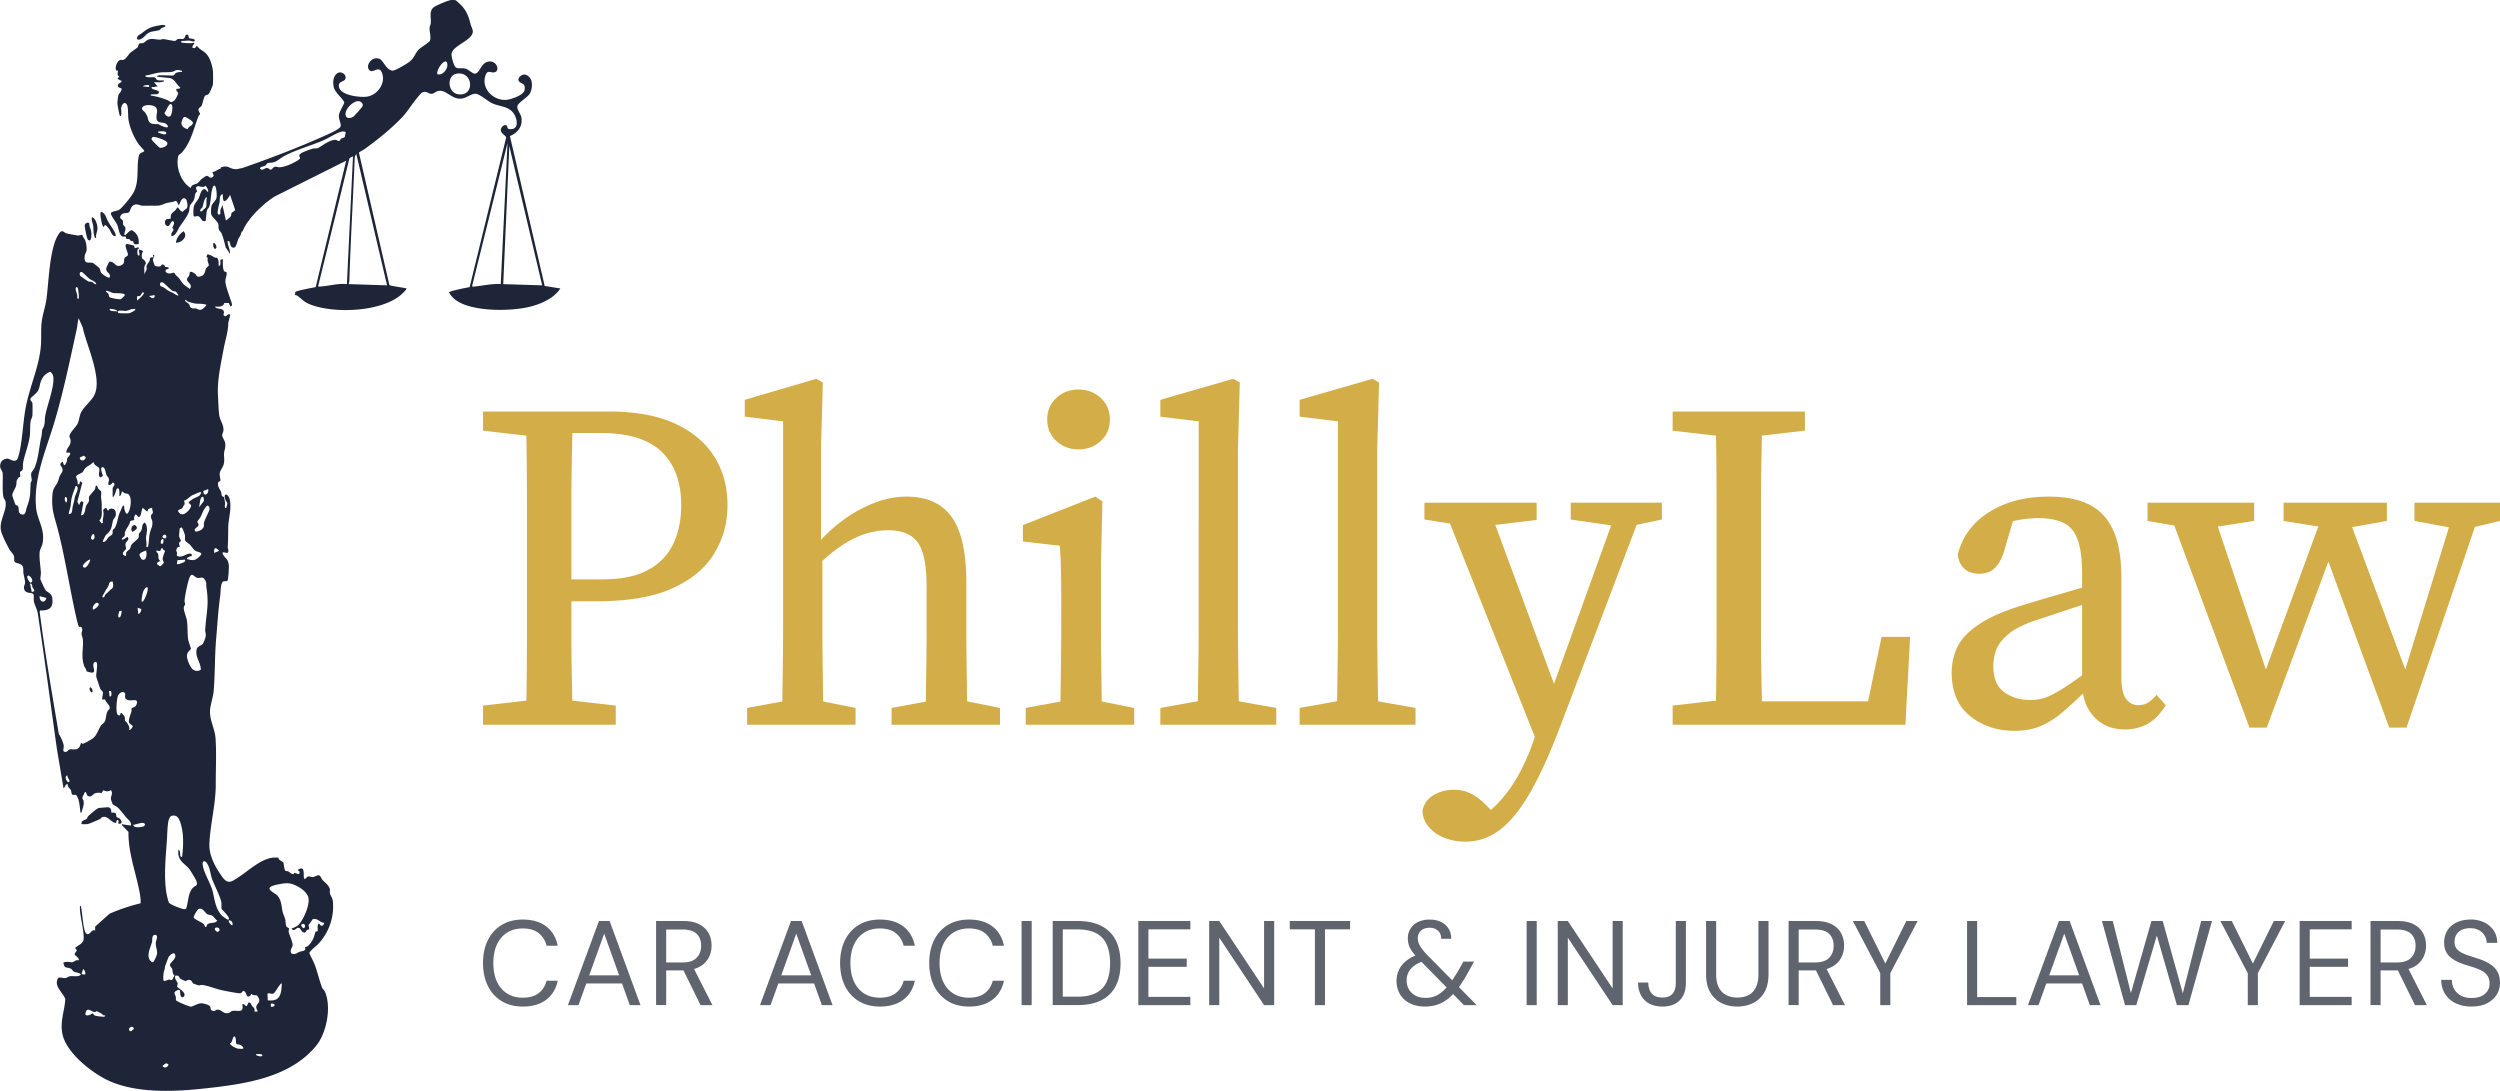 <svg xmlns="http://www.w3.org/2000/svg" width="165" height="72" fill="none"><g clip-path="url(#a)"><path fill="#1E2539" d="m35.949 18.87-2.294-9.89c.524-.222.857-.64.754-1.237-.037-.219-.303-.517-.265-.723.05-.27.705-.591.846-.885.19-.396.195-1.044-.302-1.203-.24-.077-.587.226-.433.436.144.195.457.092.362.596-.06.317-.894.597-1.182.624-.844.08-1.671-.716-1.407-1.566.144-.462.323-.2.593-.247.39-.065.198-.746-.312-.719-.584.031-.608.782-.966.805-.146.01-.427-.281-.627-.333-.208-.054-.499.027-.639-.085-.132-.104-.293-.708-.275-.882.06-.572 1.405-.885 1.404-1.49 0-.135-.116-.346-.152-.49-.113-.455-.243-.824-.572-1.195a5.418 5.418 0 0 0-.398-.364.9.9 0 0 0-.306-.02c-.183.013-.92.33-1.09.436-.403.254-.223.69-.258 1.109-.007.092-.07.18-.078.285-.017.238.105.588.033.835-.038.132-.614.459-.755.608-.245.258-.267.532-.605.8-.159.128-.932.586-1.1.587-.415.005-.626-.7-.902-.787-.588-.182-.967.619-.565.805.218.1.558-.336.742.1.298.705-.3 1.519-1.008 1.602-.448.053-1.649-.076-1.805-.596-.13-.436.31-.362.404-.565.126-.274-.293-.613-.584-.342-.232.216-.244.57-.18.867.079.373.687.843.695 1.028.002.067-.32.6-.349.799-.047.315.173.568.1.783-.057.17-.765.48-.958.567-1.78.803-3.695 1.534-5.536 2.174-.12.01-.26.062-.376.067-.464.02-.492-.306-1.034-.11l.018.055c-.18.057-.39.223-.57.257-.035.047.187.196.018.317-.21.148-.264-.117-.43-.07a5.69 5.69 0 0 0-.29.194c-.092.072-.196.231-.28.283-.153.093-.412.083-.444.32-.612-.376-.945-1.238-.859-1.943.039-.315.13-.24.277-.406.594-.673.78-1.59 1.094-2.4.019-.05.092-.09.097-.128.01-.068-.09-.183-.099-.252-.023-.179.144-.19.203-.3.084-.156.14-.605.25-.675.074-.047.139-.023.218-.102.058-.058.261-.522.277-.609.019-.105.02-.75.009-.873-.034-.36-.183-.87-.42-1.144-.213-.245-.469-.296-.643-.56l-.126.155c-.39.025.015-.288-.056-.356-.293.075-.55.012-.843 0v-.12c.172.022.364-.023.528-.018.07.003.327.128.355-.002.03-.139-.312-.121-.362-.158-.071-.052 0-.314-.242-.205-.089.408-.29.197-.532.272-.06.018-.086.101-.171.113-.1.014-.596-.107-.766-.119-.077-.005-.154.043-.237.04-.234-.006-.443-.09-.703-.024-.154.038-.29.21-.398.244-.077.026-.184.001-.245.037-.06.035-.065.18-.118.243-.058.071-.393.287-.48.362-.1.085-.265.397-.457.47-.096.038-.145-.036-.25.025-.154.088-.251.34-.256.51-.008.237.14.16.156.176.02.018-.117.315.08.38l-.118.158.279.145c-.041.181-.342.122-.224.404l.22.1c.009.202-.18.29-.22.456-.023.1-.059.4-.06.504 0 .1.13.792.164.823.158.152.076-.457.082-.499.033-.22.232-.516.395-.198.086.17.048.73.095.99.1.548.356 1.154.68 1.608.056.077.349.383.355.408.026.112-.298.098-.352.33-.184.792.059 1.671-.363 2.448-.136.25-.704.965-.93 1.118-.135.093-.53.107-.556.243-.023.12.37.616.436.796.07.189.12.685.348.735.06.013.187-.005.207.015.017.015.002.108.043.137.051.036.145-.002.195.027.044.026.054.167.247.115-.003.237.16.25.36.192.033-.393-.093-.698-.437-.897-.123-.036-.356.24-.442.32l-.08-.041c.023-.129.102-.311.081-.438-.015-.093-.117-.137-.144-.22-.03-.094.001-.206-.037-.286-.032-.067-.273-.103-.104-.343.132-.188.378-.093.507-.175.126-.08.093-.36.324-.48.242-.124.376.029.597.038.213.009.487-.005.72 0 .471.006.424-.026.807-.16.186-.066.447-.059.645-.16l.076.038.12.24c.087 0 .16-.613.476-.403.065.042.114.337.111.424-.009.301-.186.218-.307.425-.158-.034-.23-.168-.319-.285h-.06c-.112.312-.5.315-.407.718-.159.078-.34-.023-.388.195-.055.251.171.399.292.251.033-.04.126-.332.26-.24.13.09-.07.354-.062.421.005.041.078.079.06.153-.019.074-.2.197-.117.39.295-.027.391-.405.529-.615.177-.27.49-.663.604-.961.051-.135.032-.317.082-.44.037-.094.188-.223.247-.356.062-.143.068-.315.114-.448.022-.061.102-.101.107-.136.004-.023-.172-.269.03-.332.117-.036.39.14.516-.042.11.127.209.262.18.44l-.185-.197c-.272-.095-.345.413-.44.594-.106.202-.286.347-.329.595-.016.103-.03.462-.003.547.042.13.18.01.284.033.245.057.194.411.513.315.025-.206.038-.5.088-.694.027-.104.114-.146.15-.254.097-.276.102-.76.172-1.07.014-.064.08-.334.17-.31.143.034.161.651.14.78-.035.208-.245.352-.309.494-.06.132-.075.482-.042.623.037.162.388.448.452.592.048.105.005.258.048.394.036.117.13.159.177.265.112.252.208.659.275.93l.284.418c.018-.295-.155-.536-.16-.842l.123.023c.07.18.042.424.3.416.155-.005.236-.496.307-.613.115-.192.083-.095.172-.35.017-.049.037-.095.059-.141l.02.06c.078-.229.223-.477.405-.726l.017.004.06-.108c.475-.611 1.165-1.209 1.67-1.515l4.695-2.351-2.013 8.344c-.183.035-1.284.238-1.342.324a1.095 1.095 0 0 0-.018.202c.005.005.09.002.141.04.376.27.418.417.922.604 1.57.581 4.538.464 5.883-.622.052-.042.46-.407.402-.462-.162-.053-1.085-.156-1.125-.23l-2.01-8.734c.116-.093.256-.15.377-.235.827-.59 1.783-1.363 2.479-2.1.348-.369.636-.856.962-1.244.079-.094.277-.354.37-.393.294-.12.39.103.613.093.15-.006.26-.152.42-.185.517-.11.842.485 1.428.506.433.016.764-.366 1.081-.321.284.04.784.507 1.12.648.48.203 1.008.17 1.346.622.227.305.407 1.021-.134 1.06-.359.025-.221-.171-.297-.227-.175-.127-.424.114-.397.315.03.234.358.341.347.48l-2.408 9.861c-.164.024-1.353.259-1.358.346.098.194.253.365.427.495 1.062.795 3.587.76 4.832.47.77-.18 1.642-.547 2.088-1.224l-1.04-.165.004-.004ZM12.162 7.72c.11-.028.565.278.572.374.004.04-.023.096-.052.13-.068.082-.247.149-.294.295-.194-.028-.409-.18-.415-.39-.003-.082.105-.392.187-.41h.002ZM9.844 5.625v.12l-.401-.04c.014-.099.387-.095.401-.08Zm.685 4.115c-.047-.021-.486-.463-.504-.502-.015-.032-.028-.062-.023-.099l.07-.095c.149-.049.885.2.957.356.11.237-.353.405-.5.34Zm-.023-1.065c.086-.012.523-.053.463.14-.048.15-.426-.038-.522-.06-.055-.06.004-.074.059-.08Zm-.049-.472c-.167-.042-.342.026-.522-.08-.182-.11-.155-.327-.226-.478a5.437 5.437 0 0 0-.127-.213c-.074-.104-.265-.182-.2-.322.111-.248.751-.21.905-.022.16.196.031.438.038.642.019.586.54.158.763.604-.007.214-.596-.122-.63-.13Zm.811-.573c-.13.178-.364-.027-.421-.179.13-.114.244-.537.39-.576.242-.064.116.638.031.755Zm.22-.984c-.245.187-.245.04-.44-.037a4.673 4.673 0 0 0-1.084-.301c-.058-.055.002-.073.059-.08.105-.013.417.038.46-.104.063-.208-.42-.167-.478-.317-.035-.088.06-.052.1-.058.099-.018.2-.035.3-.041l-.24-.28c.188-.007.373.021.556-.029.07-.02.104.013.086-.091-.153-.013-.352.043-.48-.063-.04-.034-.051-.112-.109-.133-.137-.049-.37.029-.56-.042-.056-.02-.069.013-.056-.085.308-.042.602-.153.91-.195.263-.038.616-.006.835-.048.232-.044.231-.195.605-.08.058.018.07-.024.06.081-.113.004-.294.018-.392.068-.063.033-.12.174-.23.174-.223 0-.797-.042-.965 0-.014.004-.062.054-.06.08l.82.083c.362.072.437.414.704.62.045.105-.231.09-.24.1-.06.119.107.221.109.26.008.095-.175.446-.272.52l.002-.002Zm2.102 7.038c-.044.093-.216.143-.25.273l-.122-.023c-.03-.138.107-.168.15-.272.017-.04.151-.76.291-.612-.073.185.005.472-.07.633v.001Zm10.017-7.007c.19-.015.405.152.312.352a7.225 7.225 0 0 1-.584.661c-.143.093-.41.178-.499-.02-.168-.376.409-.963.771-.993Zm-6.079 4.242c.058-.042.076-.129.133-.15.105-.037.298-.018.45-.072.199-.07.446-.294.645-.398.837-.437 1.733-.673 2.58-1.034.34-.145.884-.504 1.228-.581.055-.013.231.006.249.032.009.013-.043.275-.054.31-.026.076-.202.094-.252.129-.035.024-.041.095-.085.124-.11.076-.146-.024-.234-.04-.3-.052-.752.254-.992.41-.282.184-.198.128-.487.152-.138.012-.72.234-.84.318-.213.149-.07.226-.067.303.004.09-.204.197-.28.242-.276.16-.744.364-1.072.377-.11.005-.193-.053-.306-.031-.12.023-.196.176-.256.188-.07.014-.177-.108-.275-.111-.165-.003-.307.25-.461.015.088-.126.256-.099.375-.186l.001.003Zm-2.241 3.137c-.034.06-.013.141-.06.222-.024.043-.28.29-.322.259l-.223-1.003-.13.31c-.026.084.006.185-.015.267-.022.085-.14.04-.152.02-.068-.113.078-.644.107-.789.035-.172-.032-.477.211-.53.005.345.023.69.34.277.065-.085.098-.16.143-.221l.337.996c-.056.085-.208.142-.236.192Zm5.821 4.857c-.06.004-.117.023-.101-.062l2.036-8.322c.02-.131.154-.154.253-.208l-.4 8.43c-.604-.06-1.192.129-1.788.162Zm1.907-.162c.01-.074.04-.141.042-.218.085-2.736.25-5.457.358-8.193l.102-.177 2.028 8.67-2.53-.082Zm5.863-13.848c-.145-.23.506-1.161.635-.734.097.322-.263.825-.635.734ZM30.3 6.229c-.775-.064-.827-1.226-.19-1.357 1.104-.228 1.263 1.446.19 1.357Zm2.75 12.52c-.59-.035-1.163.106-1.744.164-.061.006-.162.03-.14-.06l2.33-9.413-.447 9.308Zm.164.003.402-9.113 2.168 9.193-2.57-.08ZM9.244 2.597c.257-.07.36-.346.624-.459.197-.085.489-.087.65-.154.066-.028.101-.103.149-.131.087-.053.198-.036.26-.14-.076-.094-.226-.066-.331-.05-.573.092-.796.167-1.238.53-.125.1-.303.12-.315.362.05.088.117.068.2.045v-.003Z"/><path fill="#1E2539" d="M21.09 62.207a3.618 3.618 0 0 0 .884-2.693c-.024-.273-.173-.405-.2-.561-.02-.11.026-.233-.023-.34-.123-.263-.316-.364-.483-.56-.084-.098-.098-.295-.275-.283-.095.006-.238.114-.37.117-.09.002-.174-.053-.274-.038-.113.017-.137.148-.243.161-.16-.035.13-.958-.422-.622-.041.11.076.094.081.123.064.33-.27.086-.34.094l-.047.084c-.126.025-.241-.113-.348-.171-.058-.031-.145-.017-.18-.04-.113-.076-.106-.477-.15-.553-.05-.087-.318-.129-.324-.324-.143.008-.286-.01-.428.012-.778.123-1.525.834-2.161 1.252-.47.307-.728.557-1.123.002-.458-.645-.881-1.398-.843-2.207.062-1.282.424-2.615.42-3.895-.005-1.02.056-2.053-.016-3.052-.043-.594-.372-1.14-.365-1.763.005-.392.205-.909.241-1.326.097-1.132.066-2.279.162-3.411.083-.972.142-1.973.277-2.936.027-.198.01-.756.167-.877.122-.093.26.008.312-.087.052-.094.1-.86.085-.995-.053-.448-.197-.417-.36-.684-.189-.309.165-.117.257-.145.146-.045.025-.299.03-.381.028-.449.028-.814.033-1.282.005-.576.23-1.197.106-1.828-.089-.455-.485-.495-.284.002.101.252.172.09.061.462-.016.058.025.07-.08.06-.065-.118.002-.218-.01-.33a4.4 4.4 0 0 0-.076-.387c-.01-.017-.102-.02-.137-.086-.036-.068-.022-.181-.058-.264-.076-.177-.216-.319-.2-.562.007-.122.15-.117.16-.164.018-.088-.07-.337-.04-.512.03-.181.209-.371.261-.582.071-.283.004-.477.02-.704.015-.232.123-.393.069-.714-.027-.16-.177-.327-.19-.456-.013-.13.074-.234.082-.358.022-.38-.235-.669-.28-1.006-.048-.36-.065-.973-.084-1.361-.047-.968.197-2.042.374-2.999.11-.592.292-1.107.308-1.697.002-.095.151-.556.122-.583-.216-.08-.216.185-.362.1-.144-.082-.025-.19-.046-.274-.072-.303-.468-.117-.596-.348.258.003.535.042.628-.243l.29.007.106.236.095-.067c.038-.12-.095-.4-.137-.534-.091-.29-.297-.81-.29-1.106.003-.156.12-.4.074-.558-.012-.04-.1-.021-.143-.063-.12-.117-.098-.63-.1-.803l-.142.038c-.072.106.075.403-.138.403 0-.142.021-.428-.1-.526-.038-.03-.094.004-.138-.018-.154-.075-.311-.197-.503-.215l-.064.171c.139.048.06.162.084.283.016.085.088.206.072.277-.019.07-.14.12-.174.19-.093.186-.053.416-.324.518-.352.132-.267-.105-.499-.221-.333-.167-.229.02-.302.184-.037.085-.139.17-.139.26 0 .182.431.358.179.62-.16-.136-.354-.226-.483-.398-.178-.235-.153-.259-.401-.482-.056-.05-.108-.165-.14-.184-.069-.043-.381.17-.566-.077l.013-.135.173-.047c.104-.13-.18-.11-.213-.13-.034-.019-.02-.128-.152-.152-.13-.025-.092.072-.136.1-.076.049-.338.03-.404-.037a3.7 3.7 0 0 1-.12-.367c-.006-.099.13-.208.08-.337-.146-.024-.04.079-.04.161-.316-.009-.192.082-.262.24-.083.186-.257.242-.18.54l-.159.344c.014-.158-.023-.347.001-.5.038-.225.209-.14-.014-.45-.025-.038-.115-.038-.141-.12a.615.615 0 0 1 .072-.472l-.28-.103c-.026.026.12.47-.02.401-.118-.057-.083-.307-.059-.414.008-.037.157-.023.039-.128l-.24.06c0-.067-.017-.149-.082-.181-.019-.01-.402-.1-.424-.099-.242.004.077.57.064.7-.012.13-.185.143-.222.223-.078.165.066.367-.262.5-.36.147-.414-.325-.762-.24-.067.203-.263.396-.155.599.075.141.268.18.196.427-.09.089-.5-.226-.56-.302-.069-.085-.057-.254-.143-.338a8.876 8.876 0 0 0-.381-.303c-.25-.113-.639.157-.564-.484.022-.19.15-.205.122-.56-.02-.268-.063-.48-.226-.676-.03-.035-.018-.13-.076-.143-.034-.007-.2.05-.316.034a13.2 13.2 0 0 1-.677-.127c-.237-.05-.293-.337-.543.036-.62.918-.652 3.192-.815 4.323-.074.506-.252.988-.311 1.496-.058.492-.015.988-.047 1.48-.087 1.37-.723 2.709-.99 4.066-.196.992-.215 2.063-.426 3.027-.023.104-.112.47-.171.51-.23.164-.442-.06-.603-.077-.2-.02-.428.124-.48.319-.1.383.13.396.144.665.024.486-.038 1.014.042 1.52.018.119.114.206.138.303.146.56-.432 1.269-.293 1.939.067.322.39.938.56 1.246.071.127.263.31.296.426.036.123-.009.265.039.364.08.17.482.08.563.4.033.134.005.25.024.378.025.165.11.47.108.608-.002.175-.13.275-.042.491.117.288.548.128.604.32.035.116-.005.286.018.425.044.26.216.52.266.857.444 2.961.843 5.94 1.255 8.901l.437 2.595c.113-.07.105-.283.28-.28-.035.196.158.29.21.411.045.1.01.27.141.305.096.026.143-.075.23.046.206.283.202.79.264 1.124.108.01.065 0 .078-.06.06-.27.165-.412.12-.72-.01-.07-.084-.112-.08-.2.001-.042.153-.369.182-.384.074-.039.097.213.18.26.225.124.337-.115.472-.17a.7.7 0 0 1 .427-.013l.127-.198c.197.107.306.103.5 0 .165.256-.034.364.003.62.005.034.101.3.114.317.013.018.256.14.327.206.196.185.371.423.538.625.14.168.363.295.344.56a4.172 4.172 0 0 1-.55-.073c-.052-.01-.075.003-.052.053l.433.45c-.023 1.427.527 2.772.761 4.136.014.086.07.545.026.576a12.43 12.43 0 0 0-2.036.685l-.955.854.003.262c-.243-.148-.35.39-.59.19-.198-.162-.252-1.373-.333-1.694-.014-.055 0-.125-.08-.14 0 .086-.006.173 0 .26.04.593.267 1.366.245 1.928-.012.316-.369.414-.567.602l.121.158-.157.236c.07.186.318.22.278.427-.171-.073-.325.112-.423.12-.157.014-.285-.06-.52.001-.047.012-.075-.03-.061.06.059.39.242.24.48.363.083.044.133.16.232.208.06.03.496.092.413.21-.228.15-.491.039-.734.09-.085.018-.153.095-.254.11-.282.042-.525-.215-.577.267-.04.378.433.774.56 1.12-.056.821-.363 1.48-.19 2.318.258 1.265 2.06 2.662 3.203 3.14 1.919.8 4.4.647 6.438.416 2.517-.284 5.428-.724 7.113-2.804.686-.847 1.009-2.54.573-3.545-.053-.122-.148-.175-.182-.26-.19-.474-.317-1.08-.513-1.575-.102-.254-.246-.486-.342-.741.178-.258.468-.439.685-.683l-.008.004ZM14.46 36.355l-.32.14c-.04-.38.092-.399.32-.14ZM5.628 64.314c-.067.001-.216.02-.236-.063l.096-.297a.37.37 0 0 1 .14.36Zm1.266 2.795c-.203-.013-.43-.024-.627-.083-.098-.029-.102-.134-.14-.143-.033-.008-.38.265-.495.058.07-.571.395-.147.626-.146.054 0 .092-.061.113-.061.019 0 .274.136.329.163.036.018.101.16.253.108l-.06.105Zm1.843.876c-.04.034-.064.124-.18.045-.185-.13.206-.436.283-.124-.03.031-.07.05-.103.079Zm6.609-6.923c-.046.054-.315-.216-.24-.32.186-.009.268.157.24.32Zm-1.328-2.988c.143.366.517 1.102.587 1.46.031.154-.01.334.026.456.02.067.69.656.413.711-.124-.055-.382-.238-.463-.34-.378-.479-.408-.97-.539-1.509-.13-.536-.572-1.2-.654-1.714-.013-.078-.042-.255.055-.288.146-.047.266.2.318.318.117.273.152.634.258.906h-.001ZM10.807 35.31c.13-.08.208.097.158.177-.088.139-.375-.044-.158-.177Zm-.139.583c-.12-.025-.048-.348.099-.32.04.072.035.35-.099.32Zm.34 19.688c.028-.394.033-.862.082-1.243.019-.155.087-.467.262-.5.333-.064.456.165.553.449.23.67.208 1.585.108 2.28-.236-.021-.018-.39-.24-.483-.01.217-.021.351.072.55.147.312.426.45.627.697.105.131.424.655.483.801.136.333-.063.313-.2.44-.362.336-.31.989-.479 1.41-.086.075-.4-.052-.515-.095-.125-.043-.56-.223-.61-.313-.057-.106-.158-.566-.178-.705-.156-1.05-.043-2.23.033-3.289l.001.001Zm.81-19.74c.016-.058.116-.09.115-.168 0-.054-.104-.178-.11-.291-.005-.06.034-.51.05-.533l.12-.038c.05.016.198.432.212.51.02.104-.012.306.02.363.036.063.27.222.333.288.105.112.212.302.34.382.169.104.552.087.301.343-.307.314-.446.312-.864.2-.049-.158.494-.18.297-.324-.203-.15-.528.222-.83.155-.219-.048-.102-.135-.118-.245-.015-.093-.084-.1-.031-.245.065-.183.172-.12.198-.147.036-.038-.048-.185-.031-.25h-.002Zm1.805 2.918c.187 1.198-.014 1.717-.08 2.812-.007.117.06.271.034.441a2.472 2.472 0 0 1-.18.463c-.096.137-.382.186-.419.384-.104.547.269.82.276 1.339a.43.43 0 0 1-.52-.012c-.187-.136-.395-.662-.395-.89 0-.302.256-.405.264-.477.002-.032-.164-.475-.183-.606-.058-.399-.024-.888-.087-1.277-.036-.223-.223-.626-.202-.846.009-.091.076-.14.085-.203.01-.083-.045-.158-.038-.234.04-.387.153-.935.256-1.31.203-.736.34-.249.606-.202.225.04.304-.13.48.12.14.199.072.299.103.5v-.002Zm-1.952-1.541.045-.246.498-.035c.01.081.007.11-.064.157-.06.04-.436.197-.48.125v-.001Zm1.454 22.768c.262-.08.379.23.546.341.104.07.247.05.348.116.072.045.224.262.32.319-.172.266-.673.015-.72.421-.128.017-.106-.136-.18-.203-.088-.08-.637-.328-.655-.424-.02-.102.257-.544.34-.571v.001Zm1.122 1.242c.244-.078.348.248.106.269-.1.009-.263-.22-.106-.269Zm-.43-27.565c-.099.255-.27.559-.348.816-.028.09.003.193-.028.293-.062.202-.333.298-.52.314-.228-.205.159-.265.18-.42.014-.119-.085-.18-.077-.23.007-.046.173-.236.211-.313.131-.26.206-.55.45-.757.143.024.154.174.134.295l-.002.002Zm-.68-.18c.041-.17.052-.462.129-.612.032-.063.1-.103.152-.07.019.013.061.237.023.283l-.304.4Zm.602-1.203c.076.332-.32.547-.316.124l.316-.124Zm-1.336-12.373c.08.025.364.106.443.12.241.04.527-.006.773.09.033.043-.27.3-.308.312-.2.06-.26-.04-.396-.07-.062-.013-.136.01-.197-.004-.22-.051-.155-.151-.244-.277-.078-.113-.255-.138-.26-.282.094-.015.112.086.19.112v-.001Zm-.388 13.641c.077-.08.089-.195.179-.266l-.044-.24c.194-.047.367-.258.508-.337.036-.02.451-.202.477-.207.078-.017.108-.035.162.043-.063.038-.089.129-.134.168-.084.073-.3.146-.384.198-.07.042-.335.203-.323.27.046.083.18.127.152.237-.06.237-.498.718-.759.453-.247-.25.07-.221.165-.32l.001.001Zm-1.311-14.917c.122.008.506.466.685.563.084.045.163.027.221.06.02.011.187.235.162.26-.157-.029-.254-.14-.414-.209-.308-.136-.286-.143-.551-.332-.093-.065-.219-.038-.242-.162-.02-.114.018-.187.139-.18Zm-.499.844c.036.3-.23.222-.36.06l.36-.06Zm-1.162.082c.073-.004.15-.004.216-.045.067-.042.122-.29.225-.197.087.081-.361.472-.44.522v-.28Zm-.744.962c.207-.02.396-.17.622-.121.09.076-.329.26-.39.271-.106.018-.696.026-.733-.03-.147-.22.412-.111.502-.12H8.3Zm-.793-1.175c.103.015.771-.024.732.15a1.7 1.7 0 0 1-.268.253c-.103.031-.654-.076-.734-.132-.06-.044-.052-.17-.088-.233-.046-.082-.165-.078-.153-.188.187-.005.336.124.512.15h-.001Zm.21 1.215c-.133-.048-.471.028-.481-.161.042-.044.604.056.482.16Zm-2.289-2.59c.073.035.372.354.486.439.156.115.401.147.438.344-.126.026-.194-.105-.282-.139-.08-.03-.165-.014-.24-.04a5.756 5.756 0 0 1-.525-.36c-.085-.115-.045-.324.123-.244Zm-.38.984c.097-.003.085.077.103.137.027.093.086.578.037.625-.131.034-.068-.153-.09-.25-.02-.093-.185-.484-.049-.512h-.001ZM1.482 33.958c-.355-.043-.179-.396-.307-.57-.031-.042-.11-.012-.158-.09a5.562 5.562 0 0 1-.205-.592c.007-.253.227-.464.264-.707.032-.215-.032-.23.135-.466.028-.04.104-.047.116-.065.027-.044-.038-.223.007-.322.027-.06.126-.052.153-.14.039-.124.014-.394.06-.583.109-.471.357-1.16.418-1.628.042-.311.004-.67.057-.988.024-.151.11-.263.12-.403.007-.11.011-.728-.004-.805-.022-.113-.173-.147-.115-.315.01-.03.383-.34.45-.439.153-.223.133-.423.22-.66.114-.312.31-.547.631-.645.039.004.156.177.17.223.176.584-.387 1.982-.503 2.648-.072.416.022.566-.2.943-.017.03-.029.343-.054.449-.17.684-.19 1.505-.482 2.127-.05.107-.165.192-.188.294-.042.183.032.335.027.475-.003.074-.07.129-.073.2-.041.716.011.87-.245 1.563-.07.19-.068.523-.289.495l-.005.001Zm.397 4.025c.173.08.374.342.155.478-.066.014-.378-.439-.155-.478Zm.216 1.08-.12-.561c.192.04.125.157.17.25.058.128.261.289-.051.312h.001Zm2.429 12.565c-.052.023-.173-.181-.18-.223-.018-.092-.007-.231.12-.218-.068.14.259.352.06.44Zm2.56-4.665c-.086.193-.08.495-.176.666-.055.1-.188.173-.253.269-.162.24-.247.588-.484.801-.08.073-.653.405-.717.392-.033-.006-.063-.047-.087-.07-.045-.002-.058.323-.271.41-.177.07-.37-.008-.524.038-.09.027-.102.154-.249.157-.242.004-.098-.256-.117-.405-.024-.193-.2-.616-.323-.765-.45-2.687-.921-5.385-1.267-8.086l.037-.082c.536.024.855-.139.807-.721-.037-.463-.289-.405-.476-.647-.024-.03-.312-.65-.32-.685-.012-.065.04-.308.034-.435-.02-.42-.12-.933-.082-1.363.015-.177.152-.366.191-.572.182-.951-.345-1.517-.426-2.363-.187-1.952.68-3.857 1.22-5.675.587-1.983 1.009-4.034 1.453-6.053.057-.255.065-.519.133-.77l.268.592c.234 1.177 1.358 3.437.742 4.532-.208.37-.666.728-.843 1.084-.118.235-.122.532-.24.764-.103.202-.547.617-.53.832.008.101.085.146.077.317-.02.37-.29.417-.278.75h.24c.047.17-.143.279-.18.361-.03.07-.008.15-.031.208-.223.55-.214.05-.29.033-.388.273.202.317-.06.743-.175.283-.117.196-.22.502-.123.364-.344.418-.384.94-.08 1.029.152 1.467.384 2.388.481 1.896.766 3.838 1.2 5.744.024.105.122.548.182.582.026.014.174-.071.203.163.012.09-.044.181-.044.278 0 .135.074.252.085.4.048.597-.135 1.072.08 1.726.036.11.15.21.158.364.861.3.324-.264.485-.554.03-.054.137-.098.182-.032.1.158-.049.747-.02.942.006.041.238.74.26.786.044.099.155.167.173.229.042.141-.072.336-.032.492l.182-.005c.043.208.314.364.304.546-.008.14-.107.147-.155.252Zm-4.467-7.618.442.121c-.099.408-.482.251-.442-.12Zm3.045-9.167c-.028.26-.4.292-.393.017l.26-.123.133.106Zm-.617 1.902c.225.108-.077.587-.097.704-.05.278-.072.357-.144.619-.052.186.006.544-.26.523-.032-.032.11-.45.118-.548.02-.275.05-.49.143-.776a7.21 7.21 0 0 1 .152-.412c.016-.04.018-.144.088-.109v-.001Zm-.682 1.082c-.104-.101-.11-.232-.06-.36.183-.03.134.363.06.36Zm1.586 3.775c.03.027-.22.656-.443.504-.187-.126.384-.558.443-.504Zm.181-1.687c.062-.014.09.048.1.1.08.434-.45.304-.1-.1Zm.344 4.554c.191.135-.286.452-.323.425-.133-.1.15-.547.323-.425Zm.76 6.164-.04-.361.118.002c.04.026.106.394-.076.358l-.001.001Zm.18-7.146c-.04.06-.115.076-.156.126-.135.163-.192.185-.304.298-.049.05-.049.197-.141.18-.076-.014-.058-.077-.02-.138.132-.21.152-.303.316-.529.111-.155.042-.398.326-.375.03.153.073.297-.022.44v-.002Zm.029-3.824c-.023.08.009.169-.028.252-.031.071-.18.134-.242.2-.106.112-.188.335-.38.322-.04-.038.166-.44.22-.483.335-.267.351-.499.431-.888.049-.238.274-.236.181-.645-.049-.216-.412-.27-.49-.03l-.123-.2c-.303.072-.162.237-.175.42-.013.182-.07.365-.049.557l-.074.047-.156-.194c.221-.24.15-.55.156-.85.005-.3-.005-.351-.04-.643-.015-.127.023-.286 0-.401-.015-.079-.128-.131-.189-.214-.041-.056-.063-.257-.172-.167-.01.007-.017.153-.049.215-.049.089-.359.404-.386.496-.028.098.012.206-.016.305-.014.053-.14.2-.179.302-.08.207-.051.613-.334.61l.157-.857-.097-.068c-.135 0-.148.24-.2.242l-.102-.219.324-1.244-.141-.102-.06.2h-.12c.076-.158-.09-.42-.084-.5.012-.135.33-.2.426-.302.074-.08.087-.172.2-.28.144-.138.354-.2.482-.361h.058c-.006.207.319.272.354.388.06.198-.103.44.068.613.277-.144.146-.163.104-.344-.023-.102-.103-.338.056-.34.17 0 .205.396.251.513.035.089.147.14.163.282.014.12-.059.244-.033.37.148.028.21-.065.3-.16.23.13-.02.307-.02.381v.583c.172-.041.207-.518.302-.562.185-.085.138.39.14.48.071.088.176-.233.16-.28.095-.015.113.088.19.112.176.057.239-.034.348.214.116.262.038.866-.132 1.095-.154.207-.28-.398-.244-.497-.148 0-.165.208-.224.317-.222.408-.172.714-.384 1.142-.034.067-.128.108-.147.175l-.001-.002Zm.594 5.31c-.01.081-.048.468-.18.441-.12-.024.006-.343.015-.417l.165-.024Zm.483 7.868c.064-.164-.054-.326-.141-.48-.027-.046-.103-.082-.121-.123-.05-.113.061-.175-.122-.396-.24-.29-.144.007-.24.036-.044.013-.087-.008-.122-.036-.154-.128-.074-1.064.021-1.27.076-.164.307-.331.449-.161.08.096-.11.312.158.442.256.123.708-.138.632.234-.06.294-.324.26-.348.336-.018.056.009.136-.008.192-.05.177-.242.625-.144.772.028.042.219.173.225.197.02.069-.189.312-.238.257H8.52Zm.935 6.374c-.15.044-.64.124-.655-.112.185-.019.441-.135.622-.124.202.013.17.194.031.235l.002.001Zm-.138-14.355c.037.065-.07.344-.195.314l-.04-.401.235.087Zm-.11-3.59c.033-.136.314-.227.436-.27.063.187.039.75-.281.583-.046-.024-.168-.261-.156-.314Zm.503 2.505c-.019.072-.23.685-.347.595-.058-.045.047-.533.077-.624.114-.33.422-.535.27.03Zm-.067-3.016c.076-.229-.024-.427 0-.662.029-.282.1-.42.024-.745a.338.338 0 0 0-.124-.196c-.194.128-.144.293-.19.45-.039.135-.163.23-.183.3-.023.08.008.166-.028.251-.047.108-.38.333-.461.462-.056.086-.057.18-.103.258-.052.088-.205.172-.238.244-.042.093.03.25-.08.24l-.133-.088c-.081-.17.163-.292.187-.383.023-.089-.05-.194-.033-.309.03-.214.278-.249.16-.465-.07-.049-.407.305-.4.1 0-.027.156-.13.18-.181.035-.082.005-.171.032-.25.065-.195.178-.326.266-.497.117-.231-.02-.24.348-.296-.048-.157-.005-.225.06-.361.098-.02.135.11.2.143.203.104.21-.565.302-.584l.28.24c.058-.03.045-.118.07-.149.03-.034.248-.117.27-.092-.025.099.05.218.042.3-.008.083-.103.111-.121.202-.033.171.06.24.078.363.052.363-.092.494-.16.798-.066.291-.05.612-.12.906h-.125Zm.72 26.873c-.012.086-.199.524-.264.537a.179.179 0 0 1-.123-.046c-.379-.326-.036-.91.06-1.301.028-.117-.033-.452.19-.454.262-.002.07.382.058.5-.031.283.12.5.08.764Zm.005-25.733c-.04-.124.147-.149.196-.236-.165-.119-.085-.293-.125-.434-.02-.072-.149-.114-.112-.228l.238.038.104-.198c.07-.015.079.07.115.106.036.036.111.038.108.113-.06.127-.146.357-.155.495-.007.11.09.177.067.26-.011.044-.198.232-.248.224l-.185-.138-.003-.002Zm.36 33.122c0-.018.193-.168.228-.173.06-.009.134.047.172.092-.08.178-.27.26-.4.08Zm.42-5.701c-.078.011-.215.095-.322.09-.089-.017-.035-.485-.018-.571.032-.16.055-.11.08-.359.004-.035.214-.607.24-.647.07-.108.327-.375.423-.178.136.276-.334.526-.333.694.001.114.115.18.143.258.049.14-.004.314.16.432l-.156.296c-.057.035-.157-.023-.216-.014v-.001Zm4.81 4.57c-.087-.003-.222-.006-.3-.025-.099-.023-.515-.234-.465-.345.148-.017.15-.48.293-.447.118.088.063.405.118.484.032.045.194.039.28.083.095.049.302.254.074.25Zm.672-2.844c-.064-.084-.058-.213-.22-.22l-.122.24c-.15.022-.108-.178-.3-.12.142.634-.316.374-.663.442-.08.016-.106.084-.172.11-.427.17-.512-.245-.83-.19-.116.021-.15.14-.335.05-.138-.067-.05-.197-.146-.294-.1-.099-.441-.191-.585-.18-.238.016-.552.227-.658.222-.112-.004-.953-.342-.981-.427-.022-.065.002-.153-.017-.225-.05-.19-.19-.275.053-.408.404-.22.099.34.378.448l.101-.05c.219-.276-.417-.574-.437-.65-.019-.077.038-.148.029-.224-.017-.136-.24-.298-.153-.51.059.006.144-.018.193.009.02.012.078.157.172.21.028.015.288.135.304.137.053.008.135-.118.306-.067.112.034.166.205.198.224.017.009.324.118.342.123.081.02.16-.034.259-.024.341.036.871.25 1.236.333.196.044 1.181.247 1.297.212.079-.023.13-.162.203-.149.143.03.192.336.252.356.098.034.26-.033.216-.158.072-.02.097.06.15.07.165.04.235-.05.34.142.213.392-.11.38-.127.656-.01.134.086.173.08.296h-.201c.051-.23-.06-.249-.16-.381l-.002-.003Zm.282 3.192c.073.006.431-.048.4.099-.023.113-.509-.007-.4-.1Zm.963-3.131v-.2c.334-.044.328.246 0 .2Zm-.201-.42-.022-.425c.116-.107.254.041.383-.018.127-.058.31-.437.434-.57.04-.043.043-.113.129-.092-.028.684-.099 1.209-.924 1.104Zm2.45-3.514c.113.281-.172.245-.35.312-.167.063-.285.217-.536.112-.154-.232.091-.397.075-.593-.022-.254-.245-.684-.265-.864-.008-.067.041-.136.028-.185-.018-.067-.154-.076-.188-.175-.04-.12-.03-.317-.068-.454-.047-.175-.135-.329-.172-.51-.073-.36-.07-.716-.331-1.034-.124-.149-.686-.37-.484-.563.162-.154.994-.284 1.223-.256.452.055 1.225.498 1.306.982.076.454-.283 1.281-.56 1.645-.168.218-.318.263-.563.361.223.305.323-.197.55-.008.057.048.123.206.214.249.19.088.176-.078.258-.143.044-.035.128-.031.138-.041.045-.05-.046-.219-.03-.29.007-.025.23-.31.261-.381.346-.105.45.223.777.235-.065.227-.227.278-.341.04-.181.07-.056.463-.107.515-.015.017-.105 0-.136.043-.014.019-.1.353-.149.454-.094.192-.324.563-.553.552l.003-.003Zm-.06-1.245c-.083.015-.278-.215-.116-.278.187-.059.243.167.115.278ZM6.853 14.979l.06-.12h.058c.077.07.15.144.215.228.146.187.187.525.448.495a.355.355 0 0 0-.03-.19c-.088-.208-.357-.572-.484-.8-.123-.224-.149-.493-.43-.615-.057.037-.054.077-.06.138-.015.128.1.869.223.864Z"/><path fill="#1E2539" d="M6.025 15.324c-.023-.192-.138-.37-.131-.568-.072-.145-.297-.004-.304.12-.006.11.144.874.209.934.253.243.243-.342.226-.486ZM6.232 15.6c.022.065.03.117.118.101-.049-.215.082-.424.084-.622 0-.211-.116-.69-.364-.742-.052.202.054.374.077.545.03.226.009.489.085.718ZM12.113 15.26c-.269.205-.456.409-.501.761.362.013.836-.423.5-.76ZM14.2 16.424c.177-.041.035-.34-.08-.4-.096-.003-.038.428.08.4ZM7.88 54.014c-.055-.046-.16-.062-.185-.096-.036-.054-.004-.157-.056-.227-.073-.096-.27-.04-.285-.056-.015-.016.023-.3-.19-.356a6.784 6.784 0 0 0-.655.052c-.13.035-.557.412-.678.526-.062.06-.067.152-.125.196-.116.087-.366.078-.32.343.148-.005.297.02.443-.02.153-.04.63-.251.792-.33.05-.024.054-.086.1-.104.406-.16.583.364.954.374-.015-.31.237-.235.121.04.33.067.25-.204.084-.343v.001ZM5.97 45.368c-.13-.005-.022.315.08.32.13.005.021-.315-.08-.32ZM8.867 34.655c-.23.02-.235.414-.126.436.046.009.282-.172.296-.229.02-.08-.097-.213-.17-.207Z"/><path fill="#D3AD47" d="M31.88 28.425V27.16h4.35v1.728h-.31l-4.04-.463Zm0 19.41v-1.266l4.04-.463h.68l4.041.463v1.265H31.88Zm2.807 0c.041-1.05.067-2.099.077-3.148.01-1.05.015-2.114.015-3.194v-7.946c0-1.07-.005-2.139-.015-3.209-.01-1.07-.036-2.129-.077-3.178h3.116l-.062 3.147c-.02 1.07-.03 2.14-.03 3.21v8.192c0 .998.01 2 .03 3.009l.062 3.116h-3.116Zm1.542-8.147v-1.45h3.517c1.255 0 2.263-.206 3.024-.617.76-.412 1.316-.988 1.666-1.728.35-.741.524-1.595.524-2.562 0-1.501-.427-2.669-1.28-3.502-.854-.833-2.206-1.25-4.057-1.25h-3.394V27.16h3.95c1.747 0 3.197.262 4.35.787 1.151.524 2.02 1.25 2.606 2.175.586.926.88 1.996.88 3.21 0 1.213-.288 2.21-.864 3.178-.576.967-1.497 1.738-2.762 2.314-1.264.576-2.956.864-5.075.864H36.23ZM51.593 47.834c.02-.473.036-1.095.046-1.867l.031-2.406c.01-.834.016-1.569.016-2.207V27.808l-2.53-.309v-1.11L53.876 25l.432.247-.123 4.412v6.511l.092.401v4.783c0 .638.005 1.373.016 2.207l.03 2.406c.01.772.026 1.394.047 1.867h-2.777Zm-2.283 0v-1.11l3.363-.618h.71l3.085.617v1.111H49.31Zm11.754 0c.02-.473.036-1.09.047-1.851l.03-2.392c.01-.833.016-1.578.016-2.237v-2.623c0-1.419-.195-2.396-.586-2.931-.391-.535-1.039-.802-1.944-.802-.494 0-.977.072-1.45.216-.473.144-.956.37-1.45.679-.493.308-1.028.73-1.604 1.265l-.586-1.173h.34a9.928 9.928 0 0 1 1.758-1.65 8.89 8.89 0 0 1 2.067-1.142 5.886 5.886 0 0 1 2.128-.417c1.337 0 2.33.447 2.977 1.342.648.895.972 2.35.972 4.367v2.87c0 .658.005 1.403.016 2.236l.03 2.392c.01.761.026 1.378.047 1.851h-2.808Zm-2.22 0v-1.11l3.362-.618h.71l3.085.617v1.111h-7.158ZM69.95 47.834c.02-.473.035-1.095.046-1.867l.03-2.406c.011-.834.016-1.569.016-2.207v-1.45c0-.843-.005-1.548-.015-2.114a36.826 36.826 0 0 0-.077-1.774l-2.438-.278v-1.08l4.782-1.882.463.309-.093 4.196v4.073c0 .638.006 1.373.016 2.207l.03 2.406c.011.772.026 1.394.047 1.867H69.95Zm-2.253 0v-1.11l3.363-.618h.71l3.085.617v1.111h-7.158Zm3.487-18.175c-.576 0-1.065-.185-1.466-.555-.4-.37-.601-.843-.601-1.42 0-.575.2-1.049.601-1.419.401-.37.89-.555 1.466-.555s1.064.185 1.465.555c.401.37.602.844.602 1.42s-.2 1.049-.602 1.419c-.401.37-.89.555-1.465.555ZM79.02 47.834c.02-.72.036-1.44.046-2.16l.03-2.16c.011-.72.016-1.44.016-2.16V27.808l-2.53-.309v-1.11L81.395 25l.432.247-.123 4.412v11.695c0 .72.005 1.44.015 2.16l.03 2.16c.011.72.027 1.44.047 2.16H79.02Zm-2.438 0v-1.11l3.456-.618h.71l3.485.617v1.111h-7.65ZM88.212 47.834c.02-.72.036-1.44.046-2.16l.031-2.16c.01-.72.016-1.44.016-2.16V27.808l-2.53-.309v-1.11L90.588 25l.431.247-.123 4.412v11.695c0 .72.005 1.44.016 2.16l.03 2.16c.01.72.026 1.44.047 2.16h-2.777Zm-2.437 0v-1.11l3.455-.618h.71l3.486.617v1.111h-7.651ZM96.727 55.549c-.514 0-.987-.088-1.42-.263a2.5 2.5 0 0 1-1.033-.74 1.655 1.655 0 0 1-.386-1.065c.103-.452.355-.792.756-1.018.401-.226.838-.34 1.312-.34.41 0 .791.088 1.141.263.35.175.73.478 1.142.91l.956.987-1.203.71-.833-.71a6.36 6.36 0 0 0 1.774-1.342 9.137 9.137 0 0 0 1.311-1.836c.37-.679.679-1.378.925-2.098l.494-1.42.093-.216 2.776-7.683 2.345-6.51h1.697l-5.523 14.564c-.678 1.81-1.342 3.291-1.99 4.443-.647 1.152-1.321 2-2.02 2.546-.7.545-1.47.818-2.314.818Zm-2.715-21.261v-1.11h7.404v1.14l-3.64.433h-.772l-2.992-.463Zm7.62 15.182-6.479-16.293h2.993l4.597 12.436.216.617-1.327 3.24Zm2.036-15.182v-1.11h6.016v1.11l-2.19.463h-.617l-3.209-.463ZM110.394 28.425V27.16h8.731v1.265l-4.042.463h-.648l-4.041-.463Zm0 19.41v-1.266l4.041-.463h.309v1.728h-4.35Zm2.807 0c.041-1.07.067-2.135.077-3.194.011-1.06.016-2.12.016-3.179v-7.945c0-1.07-.005-2.14-.016-3.21a103.26 103.26 0 0 0-.077-3.147h3.116l-.062 3.178c-.02 1.07-.03 2.14-.03 3.21v8.115c0 .987.01 2 .03 3.04l.062 3.131h-3.116Zm1.543 0V46.29h9.471l-1.111.895 1.08-5.153h1.882l-.308 5.801h-11.014ZM132.946 48.235c-1.131 0-2.103-.324-2.915-.972-.813-.648-1.219-1.61-1.219-2.885 0-.596.128-1.162.386-1.697.257-.535.755-1.044 1.496-1.527.74-.484 1.82-.931 3.239-1.343.535-.164 1.07-.324 1.604-.478.535-.154 1.065-.308 1.589-.463a71.953 71.953 0 0 1 1.589-.447v1.11c-.699.206-1.388.422-2.067.649l-2.036.679c-.926.288-1.604.612-2.036.972-.432.36-.71.72-.833 1.08a3.17 3.17 0 0 0-.185 1.033c0 .803.236 1.379.709 1.728.473.35 1.059.525 1.759.525a2.97 2.97 0 0 0 1.002-.17c.319-.113.725-.329 1.219-.648a36.19 36.19 0 0 0 1.974-1.404l.432 1.543h-.925a24.561 24.561 0 0 1-1.651 1.527 5.53 5.53 0 0 1-1.45.895c-.483.196-1.043.293-1.681.293Zm7.312-.092c-.864 0-1.553-.283-2.067-.849-.515-.565-.772-1.321-.772-2.268V37.93c0-1.008-.097-1.78-.293-2.314-.195-.535-.509-.905-.941-1.111-.432-.206-.987-.309-1.666-.309-.349 0-.75.036-1.203.108-.452.072-.977.222-1.573.448l1.295-.988-.771 2.623c-.144.473-.344.839-.601 1.096-.257.257-.592.385-1.003.385-.432 0-.771-.113-1.018-.339-.247-.226-.391-.535-.432-.926.288-1.172.972-2.103 2.052-2.792 1.079-.69 2.401-1.034 3.964-1.034 1.09 0 1.985.18 2.684.54.699.36 1.224.93 1.573 1.713.35.781.525 1.82.525 3.116v6.573c0 .658.103 1.126.308 1.404.206.277.473.416.802.416.268 0 .494-.061.679-.185a2.36 2.36 0 0 0 .525-.494l.617.68c-.371.596-.777 1.012-1.219 1.249a3.057 3.057 0 0 1-1.465.355ZM141.738 34.38v-1.203h7.034v1.204l-3.362.524h-.648l-3.024-.524Zm6.726 13.64-5.522-14.843h2.9l4.01 11.911h-.617l.154-.463 4.196-11.448h1.049l4.443 11.88h-.587l.124-.432 3.517-11.448h1.758L158.83 48.02h-1.142l-4.319-11.787h.617l-.154.401-4.227 11.386h-1.141Zm2.252-13.64v-1.203h6.818v1.204l-2.931.524h-.648l-3.239-.524Zm8.638 0v-1.203H165v1.204l-2.19.524h-.617l-2.839-.524Z"/><path fill="#5F646E" d="M34.503 66.432c-.539 0-1.005-.12-1.399-.361a2.378 2.378 0 0 1-.907-1.007c-.21-.43-.318-.932-.318-1.503 0-.57.106-1.07.318-1.503.21-.43.514-.766.907-1.007.394-.24.86-.36 1.399-.36.634 0 1.15.15 1.546.452.396.3.65.726.761 1.276h-.737a1.484 1.484 0 0 0-.516-.828c-.258-.208-.61-.313-1.054-.313-.396 0-.74.091-1.03.274-.291.182-.516.443-.675.785-.158.34-.237.75-.237 1.225 0 .476.08.885.237 1.226.159.34.384.603.674.785.29.183.634.274 1.031.274.444 0 .796-.101 1.054-.305.258-.203.43-.474.516-.812h.737c-.11.533-.365.951-.76 1.252-.396.301-.912.451-1.547.451ZM37.484 66.337l2.045-5.55h.706l2.037 5.55h-.705l-1.69-4.717-1.696 4.717h-.698.001Zm.936-1.427.19-.539h2.513l.19.539H38.42ZM43.302 66.337v-5.55h1.792c.433 0 .788.073 1.062.218.275.145.478.34.61.583.133.243.198.518.198.824 0 .306-.067.568-.201.816a1.458 1.458 0 0 1-.623.594c-.28.148-.64.223-1.078.223h-1.094v2.29h-.666v.002Zm.666-2.814h1.078c.423 0 .733-.103.932-.31.198-.206.297-.47.297-.794 0-.322-.096-.587-.289-.78-.193-.193-.509-.29-.947-.29h-1.071v2.174Zm2.267 2.814-1.22-2.481h.745l1.26 2.481h-.785ZM50.16 66.337l2.045-5.55h.706l2.037 5.55h-.706l-1.689-4.717-1.696 4.717h-.698Zm.934-1.427.19-.539h2.514l.19.539h-2.894ZM58.07 66.432c-.538 0-1.005-.12-1.398-.361a2.377 2.377 0 0 1-.907-1.007c-.211-.43-.318-.932-.318-1.503 0-.57.105-1.07.317-1.503.211-.43.515-.766.908-1.007.393-.24.86-.36 1.399-.36.633 0 1.149.15 1.546.452.396.3.65.726.761 1.276h-.738a1.484 1.484 0 0 0-.515-.828c-.259-.208-.61-.313-1.054-.313-.396 0-.74.091-1.031.274-.29.182-.516.443-.674.785-.158.34-.238.75-.238 1.225 0 .476.08.885.238 1.226.158.34.383.603.674.785.29.183.633.274 1.03.274.444 0 .796-.101 1.055-.305.258-.203.43-.474.515-.812h.738c-.11.533-.365.951-.761 1.252-.396.301-.911.451-1.546.451ZM63.953 66.432c-.539 0-1.005-.12-1.399-.361a2.377 2.377 0 0 1-.907-1.007c-.211-.43-.318-.932-.318-1.503 0-.57.106-1.07.318-1.503.21-.43.514-.766.907-1.007.394-.24.86-.36 1.399-.36.634 0 1.149.15 1.546.452.396.3.65.726.761 1.276h-.738a1.484 1.484 0 0 0-.515-.828c-.26-.208-.61-.313-1.054-.313-.396 0-.74.091-1.031.274-.29.182-.516.443-.674.785-.158.34-.237.75-.237 1.225 0 .476.08.885.237 1.226.158.34.383.603.674.785.29.183.634.274 1.03.274.444 0 .797-.101 1.055-.305.258-.203.43-.474.515-.812h.738c-.11.533-.365.951-.76 1.252-.397.301-.912.451-1.547.451ZM67.425 66.337v-5.55h.666v5.55h-.666ZM69.478 66.337v-5.55h1.632c.646 0 1.18.111 1.602.336.423.225.735.546.94.96.203.415.304.912.304 1.494 0 .58-.101 1.062-.304 1.474a2.109 2.109 0 0 1-.94.952c-.423.222-.956.333-1.602.333h-1.632v.001Zm.666-.555h.95c.534 0 .961-.09 1.281-.267.32-.177.548-.43.685-.76.138-.331.206-.723.206-1.178 0-.456-.068-.864-.206-1.197a1.536 1.536 0 0 0-.685-.77c-.32-.18-.747-.27-1.28-.27h-.951v4.442ZM75.13 66.337v-5.55h3.432v.547h-2.766v1.935h2.528v.539h-2.528v1.983h2.766v.547H75.13v-.001ZM79.806 66.337v-5.55h.666l2.957 4.448v-4.448h.666v5.55h-.666l-2.957-4.449v4.449h-.666ZM86.783 66.337v-5.003h-1.657v-.547h3.98v.547h-1.658v5.003h-.665ZM94.052 66.432c-.376 0-.705-.07-.987-.21a1.572 1.572 0 0 1-.659-.59 1.68 1.68 0 0 1-.234-.896c0-.265.055-.509.163-.733.107-.225.27-.423.487-.595.217-.172.48-.31.793-.416l.253-.088.348.436-.3.103c-.365.132-.635.303-.813.515-.177.211-.266.463-.266.754 0 .217.051.413.154.586.103.175.247.313.432.413.185.1.399.15.643.15.311 0 .587-.067.828-.202.24-.135.484-.354.732-.662.111-.137.225-.297.341-.48.116-.182.24-.386.373-.614l.245-.436h.706l-.356.634a10.34 10.34 0 0 1-.424.721 5.53 5.53 0 0 1-.424.579c-.301.365-.615.627-.94.79-.325.16-.692.241-1.098.241h.003Zm2.568-.095L93.6 63.26c-.244-.243-.418-.465-.524-.666a1.41 1.41 0 0 1-.158-.666 1.167 1.167 0 0 1 .67-1.077 1.73 1.73 0 0 1 .772-.158c.301 0 .544.054.758.162.214.108.379.257.494.447.116.19.173.41.166.658h-.658c0-.237-.076-.419-.226-.542a.811.811 0 0 0-.535-.187c-.243 0-.434.065-.575.195a.644.644 0 0 0-.21.495c0 .17.049.335.144.5.095.164.232.343.412.538l3.33 3.378h-.841.001ZM100.758 66.337v-5.55h.666v5.55h-.666ZM102.811 66.337v-5.55h.666l2.956 4.448v-4.448h.666v5.55h-.666l-2.956-4.449v4.449h-.666ZM109.724 66.432c-.333 0-.619-.063-.86-.19a1.329 1.329 0 0 1-.555-.548 1.744 1.744 0 0 1-.194-.848h.673c0 .185.031.352.092.504.06.15.158.27.293.356.135.087.316.13.542.13.226 0 .397-.042.527-.126.13-.085.223-.2.278-.345a1.39 1.39 0 0 0 .083-.495v-4.083h.666v4.083c0 .496-.136.882-.409 1.153-.272.273-.651.41-1.137.41h.001ZM114.655 66.432c-.38 0-.725-.077-1.035-.23a1.75 1.75 0 0 1-.741-.702c-.185-.315-.278-.717-.278-1.209v-3.504h.666v3.512c0 .36.059.653.178.88.119.228.285.394.495.501.211.105.455.158.729.158.274 0 .523-.053.729-.158a1.1 1.1 0 0 0 .483-.5c.116-.228.175-.52.175-.88v-3.513h.666v3.504c0 .492-.092.895-.278 1.209a1.742 1.742 0 0 1-.745.702c-.312.153-.661.23-1.046.23h.002ZM118.047 66.337v-5.55h1.792c.434 0 .788.073 1.062.218.275.145.478.34.611.583a1.7 1.7 0 0 1 .198.824c0 .306-.067.568-.202.816a1.458 1.458 0 0 1-.622.594c-.28.148-.64.223-1.079.223h-1.094v2.29h-.666v.002Zm.666-2.814h1.079c.423 0 .733-.103.932-.31.198-.206.297-.47.297-.794 0-.322-.097-.587-.289-.78-.193-.193-.51-.29-.948-.29h-1.071v2.174Zm2.268 2.814-1.221-2.481h.745l1.261 2.481h-.785ZM124.096 66.337v-2.109l-1.808-3.44h.753l1.49 3.005h-.198l1.483-3.005h.745l-1.8 3.44v2.109h-.665ZM129.827 66.337v-5.55h.666v5.019h2.584v.531h-3.25ZM133.846 66.337l2.045-5.55h.706l2.037 5.55h-.706l-1.689-4.717-1.697 4.717h-.698.002Zm.936-1.427.19-.539h2.513l.19.539h-2.893ZM140.251 66.337l-1.522-5.55h.714l1.196 4.757 1.355-4.757h.746l1.324 4.772 1.213-4.772h.714l-1.554 5.55h-.761l-1.324-4.591-1.355 4.591h-.746ZM148.353 66.337v-2.109l-1.807-3.44h.753l1.49 3.005h-.198l1.482-3.005h.746l-1.8 3.44v2.109h-.666ZM151.778 66.337v-5.55h3.432v.547h-2.766v1.935h2.528v.539h-2.528v1.983h2.766v.547h-3.432v-.001ZM156.454 66.337v-5.55h1.792c.433 0 .788.073 1.062.218.275.145.478.34.611.583a1.7 1.7 0 0 1 .198.824c0 .306-.067.568-.202.816a1.458 1.458 0 0 1-.622.594c-.281.148-.641.223-1.079.223h-1.094v2.29h-.666v.002Zm.666-2.814h1.079c.423 0 .732-.103.932-.31.198-.206.297-.47.297-.794 0-.322-.097-.587-.29-.78-.192-.193-.509-.29-.947-.29h-1.071v2.174Zm2.268 2.814-1.221-2.481h.745l1.261 2.481h-.785ZM163.13 66.432c-.408 0-.761-.074-1.062-.222a1.657 1.657 0 0 1-.698-.619 1.7 1.7 0 0 1-.246-.919h.698c0 .217.051.417.151.6.1.182.247.327.439.435.193.108.432.162.718.162.248 0 .461-.041.637-.123a.941.941 0 0 0 .405-.337.864.864 0 0 0 .139-.484c0-.217-.046-.392-.139-.527a1.039 1.039 0 0 0-.376-.329 3.294 3.294 0 0 0-.552-.226l-.654-.21c-.439-.148-.761-.333-.967-.555-.206-.223-.31-.51-.31-.864 0-.301.07-.566.21-.794.14-.227.341-.406.603-.534.262-.13.572-.195.932-.195a2 2 0 0 1 .923.198c.262.133.466.314.614.543.148.23.223.495.223.797h-.698a.959.959 0 0 0-.48-.82 1.154 1.154 0 0 0-.607-.147 1.2 1.2 0 0 0-.534.1.866.866 0 0 0-.366.304.86.86 0 0 0-.131.483c0 .18.039.326.115.436.077.11.187.205.333.282.145.077.316.146.511.21.196.062.413.134.651.213.27.09.509.2.717.329.208.13.373.294.491.495.118.2.179.458.179.769 0 .265-.07.514-.21.75-.14.235-.347.426-.622.574-.275.148-.621.223-1.039.223l.002.002Z"/></g><defs><clipPath id="a"><path fill="#fff" d="M0 0h165v72H0z"/></clipPath></defs></svg>